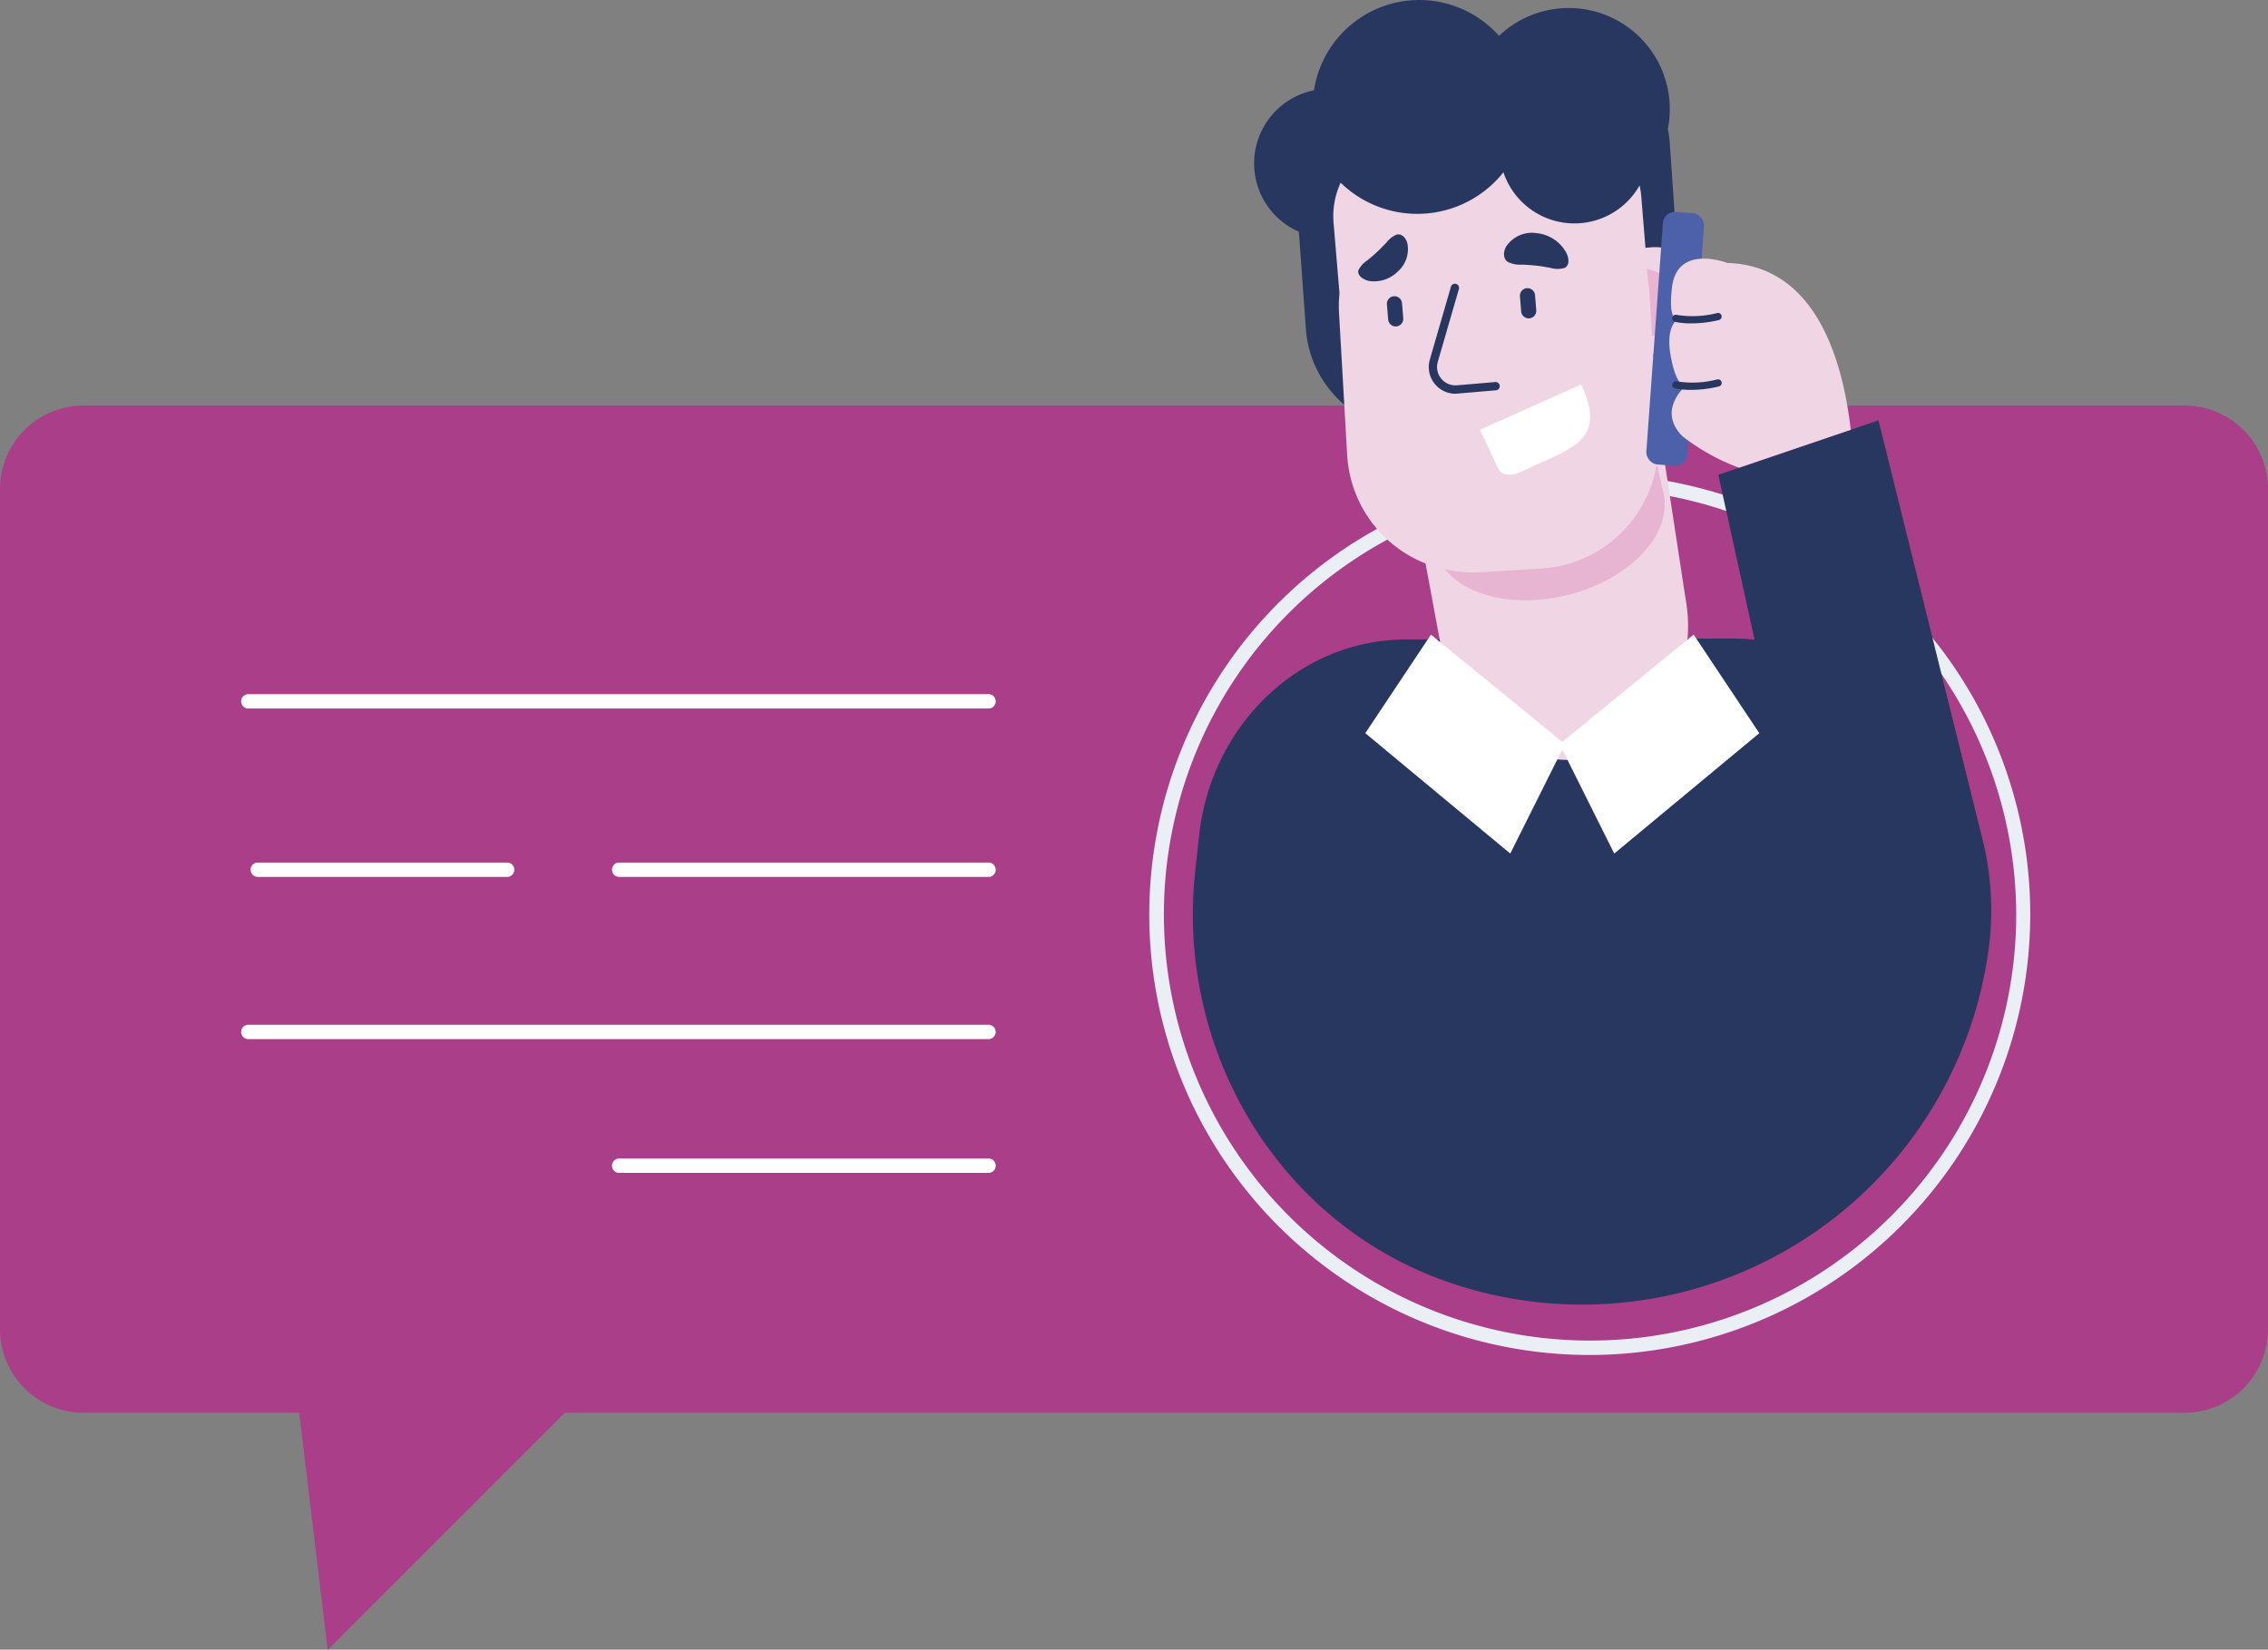 <?xml version="1.0" encoding="UTF-8"?> <svg xmlns="http://www.w3.org/2000/svg" viewBox="0 0 239.06 173.9"><rect x="0" y="0" width="239.06" height="173.9" fill="#808080" stroke="none"/> <defs> <style>.cls-1{fill:#aa3e89;}.cls-2{fill:#eaeff6;}.cls-3{fill:#fff;}.cls-4{fill:#28375f;}.cls-5{fill:#f0d5e5;}.cls-6{fill:#dc90b9;opacity:0.46;}.cls-7{fill:#4c61a9;}</style> </defs> <title>4_1</title> <g id="Слой_2" data-name="Слой 2"> <g id="Layer_1" data-name="Layer 1"> <path class="cls-1" d="M230.25,42.75H8.81A8.81,8.81,0,0,0,0,51.56v88.56a8.81,8.81,0,0,0,8.81,8.81H31.54l3,25,25-25H230.25a8.81,8.81,0,0,0,8.81-8.81V51.56A8.81,8.81,0,0,0,230.25,42.75Z"></path> <path class="cls-2" d="M167.6,142.84A46.43,46.43,0,1,1,214,96.41,46.49,46.49,0,0,1,167.6,142.84Zm0-91.36a44.92,44.92,0,1,0,44.92,44.92A45,45,0,0,0,167.6,51.49Z"></path> <path class="cls-3" d="M104.28,74.69H26.09a.76.76,0,0,1,0-1.51h78.19a.76.76,0,0,1,0,1.51Z"></path> <path class="cls-3" d="M104.28,109.54H26.09a.76.76,0,0,1,0-1.51h78.19a.76.76,0,0,1,0,1.51Z"></path> <path class="cls-3" d="M104.28,92.44H65.18a.76.76,0,0,1,0-1.51h39.1a.76.76,0,0,1,0,1.51Z"></path> <path class="cls-3" d="M104.28,123.64H65.18a.76.76,0,0,1,0-1.51h39.1a.76.76,0,0,1,0,1.51Z"></path> <path class="cls-3" d="M53.54,92.44H27.09a.76.76,0,0,1,0-1.51H53.54a.76.76,0,0,1,0,1.51Z"></path> <path class="cls-4" d="M208.91,88.25h0L198,44.31l-2.93,1-11.77,4-2.18.74,3.82,17.38c-.8-.07-1.6-.12-2.4-.12l-34.31.1c-11.14,0-20.51,8.87-21.83,20.6L126,91.68c-2.08,18.5,8.24,36.57,25.67,43.12q1.1.41,2.23.77A43.23,43.23,0,0,0,209.62,100,30.84,30.84,0,0,0,208.91,88.25Z"></path> <path class="cls-4" d="M177.16,31.85,176,15a11.41,11.41,0,0,0-.2-1.41A10.66,10.66,0,0,0,158,3.78a11.23,11.23,0,0,0-19.5,5.74,7.86,7.86,0,0,0-1.59,14.91l.74,10.27c.48,6.72,6.74,11.74,14,11.22L165,45C172.18,44.43,177.65,38.56,177.16,31.85Z"></path> <path class="cls-5" d="M175,37.27a5.62,5.62,0,0,0-.94-11.2l-.62.05L173,20.71a8.13,8.13,0,0,0-.18-1.16,7.89,7.89,0,0,1-14.35-1.39,11.59,11.59,0,0,1-17.16,1.1,8.45,8.45,0,0,0-.75,4.18l.63,7.5a13.16,13.16,0,0,0-.05,2.06L142,48a13.12,13.12,0,0,0,8.26,11.4l1.56,8.4c1.49,8,8.48,13.44,15.61,12.11S179.14,71,177.65,63l-3-19.61-.37-6.07Z"></path> <path class="cls-6" d="M162.47,59.93l-6.56.4A13.12,13.12,0,0,1,152.3,60c2.3,2.87,7.49,4.08,12.93,2.73h0c6.65-1.66,11.17-6.53,10.09-10.87l-.69-2.95A13.13,13.13,0,0,1,162.47,59.93Z"></path> <path class="cls-6" d="M177.11,31.63c-.14-1.63-1.6-2.89-3.51-3.26l.1,1.19a13.2,13.2,0,0,1,.17,1.44l.27,4.45C176,34.78,177.25,33.28,177.11,31.63Z"></path> <path class="cls-4" d="M147.18,34.41h0a.8.8,0,0,1-.86-.73l-.13-1.59a.8.8,0,0,1,.73-.86h0a.8.8,0,0,1,.86.73l.13,1.59A.8.8,0,0,1,147.18,34.41Z"></path> <path class="cls-4" d="M161.2,33.56h0a.8.8,0,0,1-.86-.73l-.13-1.59a.8.8,0,0,1,.73-.86h0a.8.8,0,0,1,.86.73l.13,1.59A.8.8,0,0,1,161.2,33.56Z"></path> <path class="cls-4" d="M143.19,28.48a2.51,2.51,0,0,1,.89-1c.38-.3.75-.62,1.06-.91s.65-.64,1-1a2.59,2.59,0,0,1,1.08-.84c.41-.11.93.18,1.13.95a3.13,3.13,0,0,1-1,2.93,3.55,3.55,0,0,1-3.1,1C143.37,29.36,143.07,28.86,143.19,28.48Z"></path> <path class="cls-4" d="M164.92,28.24a2.63,2.63,0,0,1-1.49,0c-.53-.1-1.06-.19-1.52-.24s-1-.09-1.53-.1a2.78,2.78,0,0,1-1.48-.31c-.4-.27-.55-1-.07-1.71a3.27,3.27,0,0,1,3.15-1.3,4,4,0,0,1,3.08,2C165.51,27.42,165.33,28.06,164.92,28.24Z"></path> <path class="cls-4" d="M153.42,41.51a2.82,2.82,0,0,1-2.71-3.6l2.21-7.63a.44.44,0,1,1,.84.24l-2.21,7.63a1.94,1.94,0,0,0,2,2.47l4-.34a.44.44,0,1,1,.07.87l-4,.34Z"></path> <path class="cls-3" d="M162.1,48.92l-1.93.89c-.93.43-1.93.26-2.23-.38L156,45.3l10.67-4.78C169.28,46.09,166,47.14,162.1,48.92Z"></path> <polygon class="cls-3" points="150.83 66.9 143.91 77.29 159.19 89.98 164.96 78.44 150.83 66.9"></polygon> <polygon class="cls-3" points="178.52 66.9 185.44 77.29 170.15 89.98 164.39 78.44 178.52 66.9"></polygon> <rect class="cls-7" x="174.4" y="22.38" width="4.34" height="26.69" rx="1.25" ry="1.25" transform="translate(3.05 -12.69) rotate(4.15)"></rect> <path class="cls-5" d="M182.07,27.72s-5.29-2.06-5.83,2.57c-.34,2.93.2,3.36.64,3.29-.54.41-1.27,1.46-.74,4.16.6,3,1.36,3,1.69,2.79-.68.59-3,2.94-.47,5.48a22.57,22.57,0,0,0,5.95,3.3l11.77-4C194.22,37.81,191.33,28,182.07,27.72Z"></path> <path class="cls-4" d="M178.19,34.09a7.81,7.81,0,0,1-1.63-.16.38.38,0,0,1-.29-.45.38.38,0,0,1,.45-.29A10.43,10.43,0,0,0,181,33a.38.38,0,0,1,.21.73A12.4,12.4,0,0,1,178.19,34.09Z"></path> <path class="cls-4" d="M178.19,41.1a7.81,7.81,0,0,1-1.63-.16.38.38,0,0,1-.29-.45.38.38,0,0,1,.45-.29A10.44,10.44,0,0,0,181,40a.38.38,0,0,1,.21.73A12.4,12.4,0,0,1,178.19,41.1Z"></path> </g> </g> </svg> 